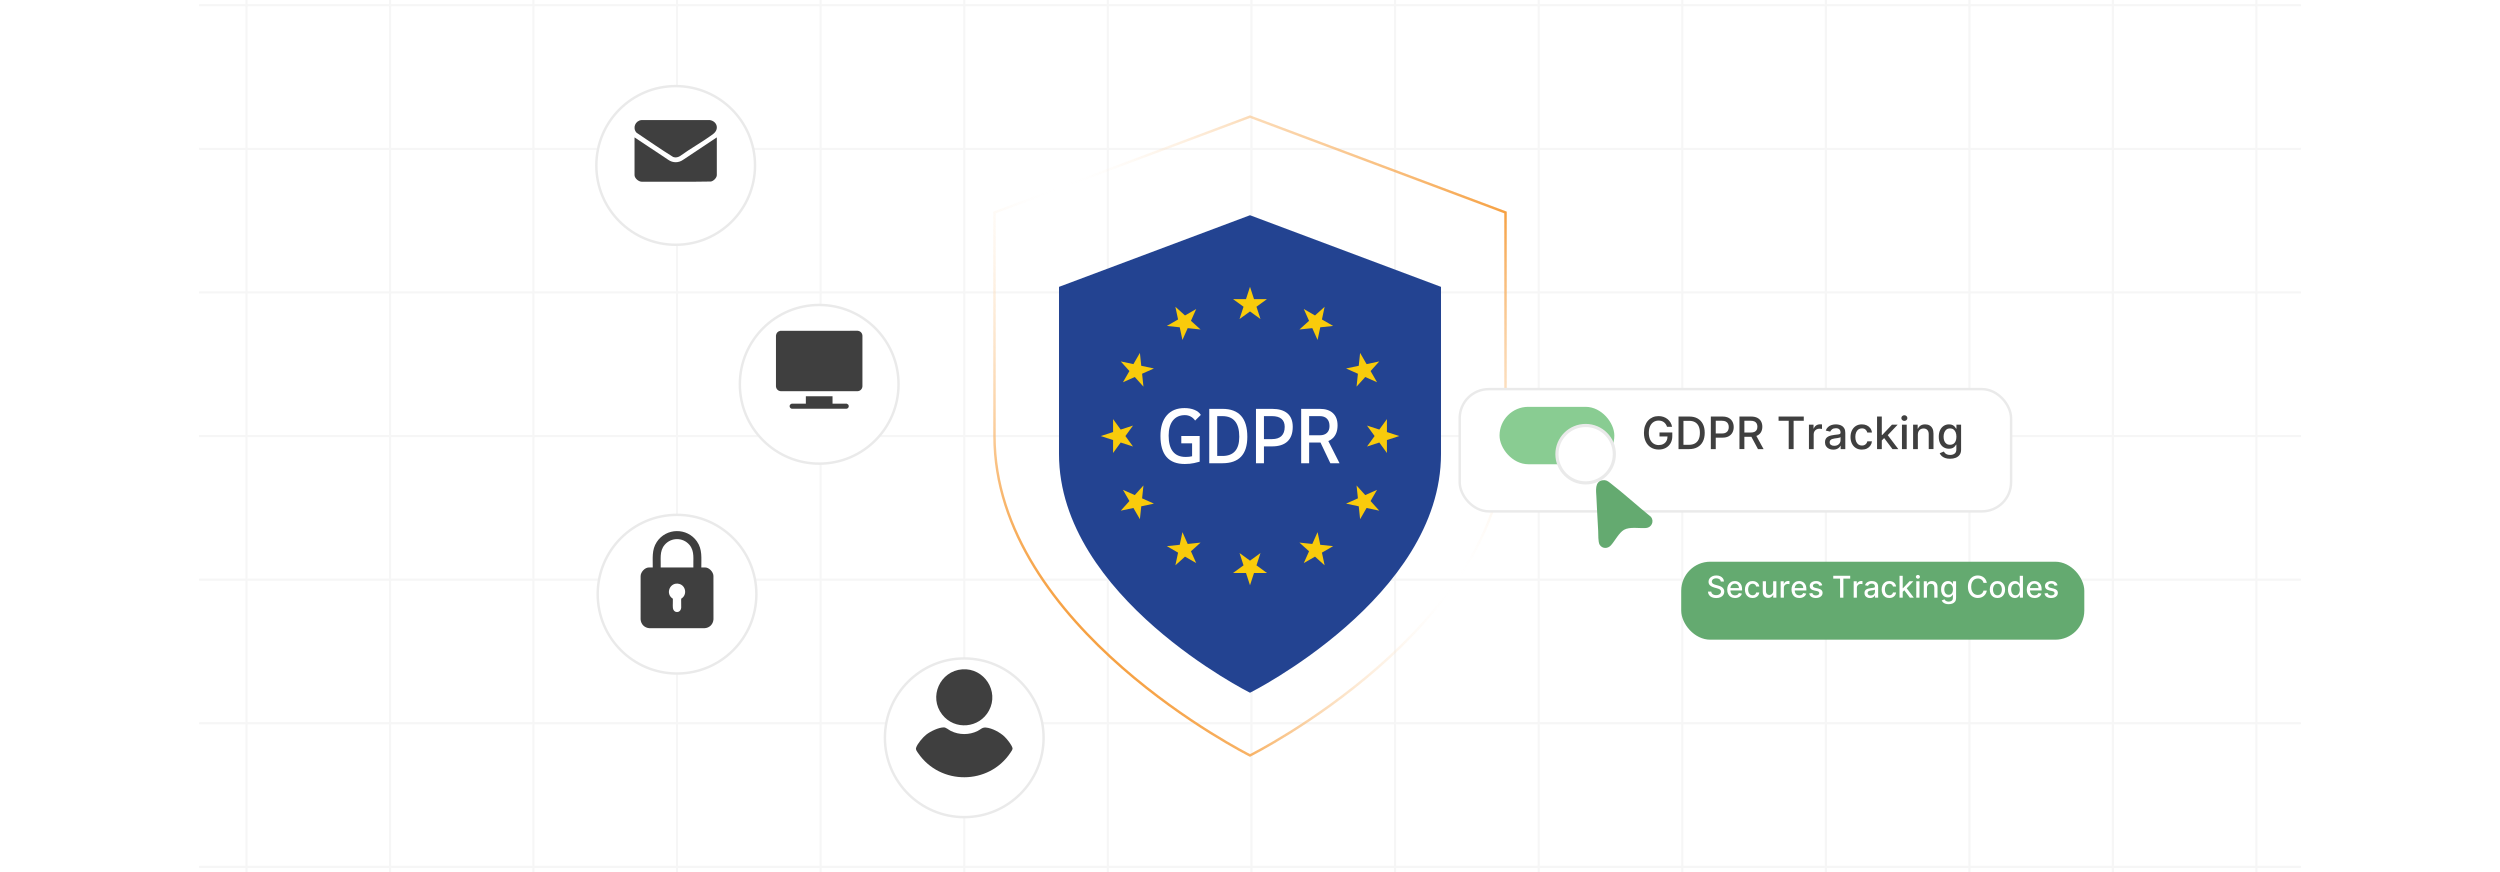 <?xml version="1.0" encoding="UTF-8"?><svg id="Layer_1" xmlns="http://www.w3.org/2000/svg" xmlns:xlink="http://www.w3.org/1999/xlink" viewBox="0 0 860 300"><defs><clipPath id="clippath"><rect width="860" height="300" fill="none"/></clipPath><linearGradient id="linear-gradient" x1="357.414" y1="202.235" x2="502.586" y2="57.062" gradientUnits="userSpaceOnUse"><stop offset="0" stop-color="#f6a041"/><stop offset=".5" stop-color="#fff" stop-opacity="0"/><stop offset="1" stop-color="#f6a041"/></linearGradient><filter id="drop-shadow-2" x="349.27" y="59.062" width="161.52" height="194.4" filterUnits="userSpaceOnUse"><feOffset dx="0" dy="6.171"/><feGaussianBlur result="blur" stdDeviation="4.937"/><feFlood flood-color="#444" flood-opacity=".09"/><feComposite in2="blur" operator="in"/><feComposite in="SourceGraphic"/></filter><filter id="drop-shadow-3" x="489.881" y="121.672" width="214.32" height="66.48" filterUnits="userSpaceOnUse"><feOffset dx="0" dy="4.883"/><feGaussianBlur result="blur-2" stdDeviation="3.906"/><feFlood flood-color="#444" flood-opacity=".09"/><feComposite in2="blur-2" operator="in"/><feComposite in="SourceGraphic"/></filter><filter id="drop-shadow-4" x="519.559" y="130.23" width="52.08" height="52.08" filterUnits="userSpaceOnUse"><feOffset dx="0" dy="6.417"/><feGaussianBlur result="blur-3" stdDeviation="5.134"/><feFlood flood-color="#444" flood-opacity=".09"/><feComposite in2="blur-3" operator="in"/><feComposite in="SourceGraphic"/></filter><filter id="drop-shadow-5" x="192.48" y="16.991" width="79.68" height="79.68" filterUnits="userSpaceOnUse"><feOffset dx="0" dy="5"/><feGaussianBlur result="blur-4" stdDeviation="4"/><feFlood flood-color="#444" flood-opacity=".09"/><feComposite in2="blur-4" operator="in"/><feComposite in="SourceGraphic"/></filter><filter id="drop-shadow-6" x="241.92" y="92.351" width="79.68" height="79.68" filterUnits="userSpaceOnUse"><feOffset dx="0" dy="5"/><feGaussianBlur result="blur-5" stdDeviation="4"/><feFlood flood-color="#444" flood-opacity=".09"/><feComposite in2="blur-5" operator="in"/><feComposite in="SourceGraphic"/></filter><filter id="drop-shadow-7" x="192.96" y="164.591" width="79.68" height="79.68" filterUnits="userSpaceOnUse"><feOffset dx="0" dy="5"/><feGaussianBlur result="blur-6" stdDeviation="4"/><feFlood flood-color="#444" flood-opacity=".09"/><feComposite in2="blur-6" operator="in"/><feComposite in="SourceGraphic"/></filter><filter id="drop-shadow-8" x="291.84" y="214.031" width="79.68" height="79.68" filterUnits="userSpaceOnUse"><feOffset dx="0" dy="5"/><feGaussianBlur result="blur-7" stdDeviation="4"/><feFlood flood-color="#444" flood-opacity=".09"/><feComposite in2="blur-7" operator="in"/><feComposite in="SourceGraphic"/></filter><filter id="drop-shadow-9" x="566.786" y="181.778" width="161.76" height="49.92" filterUnits="userSpaceOnUse"><feOffset dx="0" dy="4.739"/><feGaussianBlur result="blur-8" stdDeviation="3.791"/><feFlood flood-color="#444" flood-opacity=".09"/><feComposite in2="blur-8" operator="in"/><feComposite in="SourceGraphic"/></filter></defs><g clip-path="url(#clippath)"><g opacity=".45"><line x1="84.8" y1="-22.4" x2="84.8" y2="322.4" fill="none" stroke="#eaeaea" stroke-miterlimit="10" stroke-width=".72"/><line x1="134.2" y1="-22.4" x2="134.2" y2="322.4" fill="none" stroke="#eaeaea" stroke-miterlimit="10" stroke-width=".72"/><line x1="183.5" y1="-22.4" x2="183.5" y2="322.4" fill="none" stroke="#eaeaea" stroke-miterlimit="10" stroke-width=".72"/><line x1="232.9" y1="-22.4" x2="232.9" y2="322.4" fill="none" stroke="#eaeaea" stroke-miterlimit="10" stroke-width=".72"/><line x1="282.3" y1="-22.4" x2="282.3" y2="322.4" fill="none" stroke="#eaeaea" stroke-miterlimit="10" stroke-width=".72"/><line x1="331.7" y1="-22.4" x2="331.7" y2="322.4" fill="none" stroke="#eaeaea" stroke-miterlimit="10" stroke-width=".72"/><line x1="381.1" y1="-22.4" x2="381.1" y2="322.4" fill="none" stroke="#eaeaea" stroke-miterlimit="10" stroke-width=".72"/><line x1="430.5" y1="-22.4" x2="430.5" y2="322.4" fill="none" stroke="#eaeaea" stroke-miterlimit="10" stroke-width=".72"/><line x1="479.9" y1="-22.4" x2="479.9" y2="322.4" fill="none" stroke="#eaeaea" stroke-miterlimit="10" stroke-width=".72"/><line x1="529.3" y1="-22.4" x2="529.3" y2="322.4" fill="none" stroke="#eaeaea" stroke-miterlimit="10" stroke-width=".72"/><line x1="578.7" y1="-22.4" x2="578.7" y2="322.4" fill="none" stroke="#eaeaea" stroke-miterlimit="10" stroke-width=".72"/><line x1="628.1" y1="-22.4" x2="628.1" y2="322.4" fill="none" stroke="#eaeaea" stroke-miterlimit="10" stroke-width=".72"/><line x1="677.5" y1="-22.4" x2="677.5" y2="322.4" fill="none" stroke="#eaeaea" stroke-miterlimit="10" stroke-width=".72"/><line x1="726.8" y1="-22.4" x2="726.8" y2="322.4" fill="none" stroke="#eaeaea" stroke-miterlimit="10" stroke-width=".72"/><line x1="776.2" y1="-22.4" x2="776.2" y2="322.4" fill="none" stroke="#eaeaea" stroke-miterlimit="10" stroke-width=".72"/><line x1="791.5" y1="1.8" x2="68.5" y2="1.8" fill="none" stroke="#eaeaea" stroke-miterlimit="10" stroke-width=".72"/><line x1="791.5" y1="51.2" x2="68.5" y2="51.2" fill="none" stroke="#eaeaea" stroke-miterlimit="10" stroke-width=".72"/><line x1="791.5" y1="100.6" x2="68.5" y2="100.6" fill="none" stroke="#eaeaea" stroke-miterlimit="10" stroke-width=".72"/><line x1="791.5" y1="150" x2="68.5" y2="150" fill="none" stroke="#eaeaea" stroke-miterlimit="10" stroke-width=".72"/><line x1="791.5" y1="199.4" x2="68.5" y2="199.4" fill="none" stroke="#eaeaea" stroke-miterlimit="10" stroke-width=".72"/><line x1="791.5" y1="248.8" x2="68.5" y2="248.8" fill="none" stroke="#eaeaea" stroke-miterlimit="10" stroke-width=".72"/><line x1="791.5" y1="298.2" x2="68.5" y2="298.2" fill="none" stroke="#eaeaea" stroke-miterlimit="10" stroke-width=".72"/></g><path d="M430,259.869s87.895-43.948,87.895-109.869v-76.909l-87.895-32.961-87.895,32.961v76.909c0,65.922,87.895,109.869,87.895,109.869Z" fill="none" stroke="url(#linear-gradient)" stroke-miterlimit="10" stroke-width=".85"/><path d="M430,232.132s65.706-32.853,65.706-82.132v-57.492l-65.706-24.64-65.706,24.64v57.492c0,49.279,65.706,82.132,65.706,82.132Z" fill="#234391" filter="url(#drop-shadow-2)"/><path d="M407.628,142.806c.703,0,1.359.163,1.97.487.61.325,1.118.786,1.522,1.383l1.963-1.95c-.466-.747-1.19-1.324-2.174-1.733-.984-.408-2.13-.613-3.439-.613-2.618,0-4.651.837-6.1,2.51-1.449,1.673-2.174,4.034-2.174,7.082,0,3.215.698,5.626,2.095,7.233,1.397,1.607,3.491,2.411,6.285,2.411,1.186,0,2.242-.103,3.169-.31.927-.206,1.575-.367,1.943-.481v-8.828h-6.324v2.503h3.716v4.452c-.632.159-1.361.239-2.187.239-1.95,0-3.417-.613-4.401-1.838-.984-1.225-1.476-3.063-1.476-5.514,0-2.24.492-3.972,1.476-5.198.984-1.225,2.363-1.838,4.137-1.838Z" fill="#fff"/><path d="M420.514,140.645h-4.532v18.71h4.532c5.709,0,8.564-3.031,8.564-9.091,0-6.412-2.855-9.618-8.564-9.618ZM424.855,155.204c-.971,1.098-2.418,1.647-4.341,1.647h-1.792v-13.703h1.792c1.923,0,3.371.591,4.341,1.772.971,1.181,1.456,2.962,1.456,5.343,0,2.196-.485,3.843-1.456,4.941Z" fill="#fff"/><path d="M442.892,142.213c-1.208-1.045-2.984-1.568-5.33-1.568h-5.507v18.71h2.741v-5.797h2.767c2.345,0,4.122-.569,5.33-1.706,1.208-1.137,1.812-2.809,1.812-5.013,0-2.038-.604-3.579-1.812-4.625ZM440.83,149.98c-.738.716-1.827,1.074-3.268,1.074h-2.767v-7.906h2.767c1.44,0,2.53.312,3.268.935.738.624,1.107,1.542,1.107,2.754,0,1.379-.369,2.426-1.107,3.142Z" fill="#fff"/><path d="M456.944,151.725c.609-.253,1.139-.6,1.588-1.04,1.058-1.036,1.588-2.494,1.588-4.374,0-1.809-.529-3.206-1.588-4.19-1.058-.984-2.558-1.476-4.5-1.476h-6.43v18.71h2.741v-7.115h3.689c.075,0,.149-.001.222-.003l3.388,7.118h3.162l-3.861-7.63ZM454.032,149.736h-3.689v-6.588h3.689c1.045,0,1.86.296,2.444.889.584.593.876,1.438.876,2.536,0,1.002-.292,1.779-.876,2.332-.584.553-1.399.83-2.444.83Z" fill="#fff"/><polygon points="430 98.66 431.377 102.898 435.834 102.898 432.228 105.517 433.605 109.756 430 107.136 426.395 109.756 427.772 105.517 424.166 102.898 428.623 102.898 430 98.66" fill="#f9cb0b"/><polygon points="404.33 105.538 407.642 108.52 411.501 106.292 409.688 110.363 413 113.345 408.568 112.879 406.756 116.95 405.829 112.591 401.397 112.125 405.256 109.897 404.33 105.538" fill="#f9cb0b"/><polygon points="385.538 124.33 389.897 125.256 392.125 121.397 392.591 125.829 396.95 126.756 392.879 128.568 393.345 133 390.363 129.689 386.292 131.501 388.52 127.642 385.538 124.33" fill="#f9cb0b"/><polygon points="378.66 150 382.898 148.623 382.898 144.166 385.517 147.772 389.756 146.395 387.136 150 389.756 153.605 385.517 152.228 382.898 155.834 382.898 151.377 378.66 150" fill="#f9cb0b"/><polygon points="385.538 175.67 388.52 172.358 386.292 168.499 390.363 170.311 393.345 167 392.879 171.432 396.95 173.244 392.591 174.171 392.125 178.603 389.897 174.744 385.538 175.67" fill="#f9cb0b"/><polygon points="404.33 194.462 405.256 190.103 401.397 187.875 405.829 187.409 406.756 183.05 408.568 187.121 413 186.655 409.688 189.637 411.501 193.708 407.642 191.48 404.33 194.462" fill="#f9cb0b"/><polygon points="430 201.34 428.623 197.102 424.166 197.102 427.772 194.482 426.395 190.244 430 192.864 433.605 190.244 432.228 194.482 435.834 197.102 431.377 197.102 430 201.34" fill="#f9cb0b"/><polygon points="455.67 194.462 452.358 191.48 448.499 193.708 450.312 189.637 447 186.655 451.432 187.121 453.244 183.05 454.171 187.409 458.603 187.875 454.744 190.103 455.67 194.462" fill="#f9cb0b"/><polygon points="474.462 175.67 470.103 174.744 467.875 178.603 467.409 174.171 463.05 173.244 467.121 171.432 466.655 167 469.637 170.311 473.708 168.499 471.48 172.358 474.462 175.67" fill="#f9cb0b"/><polygon points="481.34 150 477.102 151.377 477.102 155.834 474.483 152.228 470.244 153.605 472.864 150 470.244 146.395 474.483 147.772 477.102 144.166 477.102 148.623 481.34 150" fill="#f9cb0b"/><polygon points="474.462 124.33 471.48 127.642 473.708 131.501 469.637 129.689 466.655 133 467.121 128.568 463.05 126.756 467.409 125.829 467.875 121.397 470.103 125.256 474.462 124.33" fill="#f9cb0b"/><polygon points="455.67 105.538 454.744 109.897 458.603 112.125 454.171 112.591 453.244 116.95 451.432 112.879 447 113.345 450.312 110.363 448.499 106.292 452.358 108.52 455.67 105.538" fill="#f9cb0b"/><rect x="502.137" y="128.976" width="189.672" height="42.049" rx="10" ry="10" fill="#fff" filter="url(#drop-shadow-3)" stroke="#eaeaea" stroke-miterlimit="10" stroke-width=".85"/><rect x="564.648" y="143.29" width="127.161" height="13.42" fill="none"/><path d="M573.459,146.829c-.105-.332-.247-.63-.424-.894-.177-.264-.388-.49-.632-.678s-.522-.331-.834-.43c-.311-.098-.653-.147-1.025-.147-.631,0-1.199.162-1.706.487-.507.324-.907.799-1.2,1.424-.294.626-.44,1.391-.44,2.295,0,.907.147,1.675.442,2.302.296.628.7,1.103,1.215,1.428.514.324,1.099.487,1.755.487.609,0,1.141-.124,1.595-.372s.806-.6,1.056-1.053c.249-.454.374-.989.374-1.605l.438.082h-3.204v-1.395h4.402v1.274c0,.94-.2,1.756-.599,2.447-.399.69-.95,1.224-1.652,1.6s-1.505.564-2.409.564c-1.014,0-1.902-.233-2.666-.7s-1.359-1.129-1.785-1.988c-.427-.858-.641-1.878-.641-3.06,0-.894.124-1.695.372-2.406s.598-1.315,1.048-1.813c.45-.497.981-.878,1.591-1.143.611-.265,1.279-.397,2.005-.397.606,0,1.169.089,1.692.268s.99.433,1.4.761.75.717,1.02,1.167c.271.45.452.949.547,1.496h-1.733Z" fill="#3f3f3f"/><path d="M581.039,154.491h-3.626v-11.2h3.741c1.097,0,2.04.223,2.827.67.787.446,1.392,1.086,1.812,1.919.422.834.632,1.832.632,2.995,0,1.166-.212,2.169-.637,3.008-.425.838-1.038,1.482-1.841,1.933-.802.451-1.772.676-2.909.676ZM579.104,153.014h1.843c.853,0,1.562-.161,2.127-.484.565-.322.988-.791,1.27-1.405.28-.614.421-1.364.421-2.25,0-.879-.14-1.625-.419-2.237-.278-.612-.693-1.077-1.244-1.395-.55-.317-1.233-.476-2.051-.476h-1.946v8.247Z" fill="#3f3f3f"/><path d="M588.526,154.491v-11.2h3.992c.872,0,1.594.158,2.166.476s1.001.75,1.285,1.299.427,1.166.427,1.852c0,.689-.144,1.308-.43,1.856s-.716.982-1.29,1.302-1.296.478-2.163.478h-2.746v-1.433h2.593c.551,0,.997-.096,1.34-.287s.594-.453.755-.785c.16-.332.24-.709.24-1.132s-.08-.799-.24-1.127c-.161-.328-.413-.585-.758-.771-.345-.185-.798-.278-1.359-.278h-2.121v9.751h-1.69Z" fill="#3f3f3f"/><path d="M598.37,154.491v-11.2h3.992c.868,0,1.589.149,2.163.448s1.004.712,1.288,1.238c.284.527.427,1.135.427,1.824,0,.685-.144,1.288-.43,1.808s-.716.923-1.29,1.211-1.296.433-2.163.433h-3.024v-1.455h2.871c.547,0,.992-.078,1.337-.235.345-.156.597-.385.758-.684.16-.299.24-.658.24-1.077,0-.423-.081-.789-.243-1.1-.162-.31-.416-.548-.76-.713-.345-.166-.796-.249-1.355-.249h-2.121v9.751h-1.69ZM603.899,149.437l2.768,5.054h-1.926l-2.712-5.054h1.87Z" fill="#3f3f3f"/><path d="M611.829,144.745v-1.454h8.669v1.454h-3.495v9.746h-1.685v-9.746h-3.489Z" fill="#3f3f3f"/><path d="M622.275,154.491v-8.4h1.58v1.334h.088c.153-.451.424-.808.811-1.068.389-.261.829-.392,1.321-.392.102,0,.223.004.363.011.141.008.251.017.331.027v1.565c-.065-.019-.183-.039-.35-.062-.168-.024-.336-.036-.504-.036-.386,0-.73.081-1.03.243-.301.163-.539.387-.714.673s-.263.612-.263.977v5.13h-1.635Z" fill="#3f3f3f"/><path d="M630.637,154.676c-.532,0-1.014-.099-1.443-.298-.431-.198-.77-.487-1.02-.866-.25-.38-.375-.845-.375-1.395,0-.474.092-.863.273-1.17.183-.307.429-.549.738-.728.31-.179.657-.314,1.04-.404.383-.092.772-.16,1.17-.208.503-.059.911-.106,1.225-.144.315-.039.542-.102.684-.19.143-.087.214-.23.214-.426v-.039c0-.477-.134-.848-.402-1.11-.268-.262-.666-.394-1.194-.394-.551,0-.984.121-1.299.364-.315.242-.533.511-.654.807l-1.536-.351c.182-.51.449-.923.801-1.238s.758-.545,1.217-.69c.46-.144.942-.216,1.449-.216.336,0,.692.039,1.069.117.377.079.731.222,1.062.43.329.208.601.504.811.889.212.385.317.883.317,1.496v5.578h-1.597v-1.148h-.065c-.106.212-.265.419-.477.623-.211.205-.482.374-.815.509s-.73.202-1.192.202ZM630.992,153.364c.452,0,.84-.089,1.162-.268s.568-.413.738-.703.255-.601.255-.933v-1.082c-.059.058-.171.111-.337.161-.166.049-.354.091-.566.126-.211.034-.417.065-.617.093-.201.027-.369.05-.504.068-.316.04-.606.107-.866.202s-.469.231-.624.407c-.154.177-.232.411-.232.703,0,.404.149.71.449.916.299.206.68.309,1.143.309Z" fill="#3f3f3f"/><path d="M640.497,154.661c-.814,0-1.512-.185-2.098-.556-.585-.37-1.034-.881-1.348-1.534-.314-.652-.471-1.399-.471-2.242,0-.853.16-1.606.481-2.262.321-.654.773-1.165,1.356-1.533s1.27-.553,2.062-.553c.639,0,1.207.117,1.707.352.499.235.902.565,1.211.987.308.423.491.917.55,1.482h-1.592c-.087-.395-.287-.733-.599-1.018s-.729-.427-1.25-.427c-.456,0-.854.12-1.194.358-.342.239-.606.578-.796,1.018s-.284.958-.284,1.556c0,.612.093,1.142.278,1.586.186.445.449.789.79,1.034.341.244.743.366,1.206.366.31,0,.592-.058.845-.173.254-.114.467-.279.641-.494.173-.216.294-.475.363-.777h1.592c-.059.544-.235,1.028-.53,1.455-.296.427-.69.762-1.185,1.006s-1.072.367-1.736.367Z" fill="#3f3f3f"/><path d="M645.704,154.491v-11.2h1.635v11.2h-1.635ZM647.208,151.641l-.011-1.996h.284l3.347-3.555h1.958l-3.817,4.047h-.257l-1.504,1.504ZM651.009,154.491l-3.008-3.992,1.126-1.144,3.889,5.136h-2.007Z" fill="#3f3f3f"/><path d="M655.1,144.795c-.284,0-.527-.096-.73-.287-.203-.191-.304-.421-.304-.686,0-.27.101-.501.304-.692.202-.191.445-.287.73-.287.285,0,.528.096.731.287s.304.421.304.686c0,.271-.102.501-.304.692s-.445.287-.731.287ZM654.274,154.491v-8.4h1.635v8.4h-1.635Z" fill="#3f3f3f"/><path d="M659.743,149.504v4.987h-1.635v-8.4h1.569v1.367h.103c.193-.444.497-.802.911-1.072.413-.27.935-.404,1.566-.404.572,0,1.074.119,1.504.358.431.238.764.593,1.001,1.063s.355,1.052.355,1.745v5.343h-1.635v-5.146c0-.608-.159-1.086-.476-1.43-.317-.345-.753-.518-1.308-.518-.379,0-.716.082-1.009.246-.294.164-.525.404-.694.72-.17.315-.255.695-.255,1.141Z" fill="#3f3f3f"/><path d="M670.828,157.816c-.667,0-1.24-.088-1.72-.263s-.87-.406-1.173-.694-.529-.604-.679-.946l1.406-.58c.098.161.231.331.397.512.165.181.392.335.678.462.286.128.655.191,1.107.191.62,0,1.132-.15,1.537-.451.404-.301.606-.779.606-1.435v-1.651h-.103c-.099.179-.24.377-.424.596-.185.219-.436.409-.758.569-.32.16-.738.24-1.252.24-.664,0-1.261-.155-1.791-.468-.531-.311-.95-.772-1.258-1.384-.309-.61-.463-1.362-.463-2.256,0-.893.152-1.658.457-2.297.305-.638.723-1.127,1.255-1.468s1.136-.512,1.81-.512c.521,0,.942.087,1.264.26.32.173.571.375.752.605s.319.432.418.606h.12v-1.361h1.603v8.586c0,.723-.168,1.315-.503,1.777-.336.464-.788.807-1.359,1.028-.57.223-1.213.334-1.928.334ZM670.812,153.008c.471,0,.869-.11,1.195-.33.326-.221.574-.538.744-.952.169-.414.254-.91.254-1.49,0-.565-.084-1.062-.251-1.493-.168-.43-.414-.767-.739-1.009-.324-.242-.726-.364-1.203-.364-.492,0-.902.127-1.23.381-.328.253-.575.597-.74,1.03-.166.435-.249.919-.249,1.455,0,.551.084,1.033.251,1.449.168.416.417.74.747.974s.737.35,1.222.35Z" fill="#3f3f3f"/><rect x="515.841" y="139.951" width="39.492" height="19.746" rx="9.873" ry="9.873" fill="#89cc92"/><circle cx="545.461" cy="149.824" r="9.873" fill="#fff" filter="url(#drop-shadow-4)" stroke="#eaeaea" stroke-miterlimit="10" stroke-width="1.091"/><circle cx="232.435" cy="51.909" r="27.293" fill="#fff" filter="url(#drop-shadow-5)" stroke="#eaeaea" stroke-miterlimit="10" stroke-width=".85"/><circle cx="281.802" cy="127.199" r="27.293" fill="#fff" filter="url(#drop-shadow-6)" stroke="#eaeaea" stroke-miterlimit="10" stroke-width=".85"/><circle cx="232.9" cy="199.4" r="27.293" fill="#fff" filter="url(#drop-shadow-7)" stroke="#eaeaea" stroke-miterlimit="10" stroke-width=".85"/><circle cx="331.704" cy="248.8" r="27.293" fill="#fff" filter="url(#drop-shadow-8)" stroke="#eaeaea" stroke-miterlimit="10" stroke-width=".85"/><path d="M241.254,195.21h1.338c1.355,0,2.812,1.565,2.83,2.913l.011,14.944c-.126,1.715-1.379,2.95-3.099,3.036l-18.932-.001c-1.694-.125-2.91-1.34-3.035-3.036l.004-14.886c.002-1.371,1.458-2.971,2.838-2.971h1.338c.044-3.128-.421-6.026,1.383-8.768,3.227-4.906,10.443-5.014,13.811-.196,1.94,2.775,1.477,5.75,1.513,8.964ZM238.513,195.21c-.119-2.708.544-5.577-1.369-7.803-2.238-2.604-6.247-2.606-8.488,0-1.925,2.239-1.247,5.082-1.369,7.803h11.225ZM234.35,205.93c2.09-1.204,1.635-4.446-.68-5.06-3.169-.841-4.965,3.378-2.205,5.092.059.99-.084,2.075,0,3.054.175,2.045,2.695,2.045,2.87,0,.04-.468-.077-2.925.015-3.086Z" fill="#3f3f3f"/><path d="M246.586,47.26v12.96c0,.938-1.122,2.071-2.033,2.223-7.926.164-15.878.025-23.814.07-1.077-.012-2.461-1.196-2.461-2.293v-12.96l11.671,7.761c1.514,1.047,3.455,1.046,4.967,0l11.671-7.761Z" fill="#3f3f3f"/><path d="M220.643,41.307l23.481-.015c2.578.4,3.392,3.164,1.207,4.797-3.614,2.701-7.781,4.962-11.446,7.627-.773.434-1.45.578-2.313.289-4.263-2.666-8.434-5.529-12.598-8.354-1.476-1.592-.46-4.116,1.669-4.344Z" fill="#3f3f3f"/><path d="M324.709,250.223c.709.004,1.692.881,2.37,1.219,2.858,1.424,6.332,1.437,9.199.025,1.066-.525,1.568-1.297,2.856-1.191,2.147.177,4.855,1.648,6.4,3.111.869.822,2.452,2.785,2.76,3.921.135.5-.399,1.161-.676,1.58-7.435,11.24-24.149,11.321-31.761.217-.37-.54-.928-1.175-.726-1.847.423-1.411,2.349-3.635,3.507-4.552,1.403-1.11,4.271-2.493,6.069-2.483Z" fill="#3f3f3f"/><path d="M331.035,230.25c7.507-.538,12.765,7.521,9.175,14.185-3.292,6.112-11.782,6.878-16.087,1.396-4.782-6.091-.755-15.032,6.911-15.581Z" fill="#3f3f3f"/><path d="M268.427,113.8l26.593-.017c.925.08,1.576.728,1.656,1.655v17.482c-.08.925-.728,1.575-1.656,1.655h-26.436c-.925-.08-1.576-.728-1.656-1.655v-17.482c.074-.863.644-1.493,1.498-1.638Z" fill="#3f3f3f"/><path d="M286.391,136.314v2.555h4.909c.039,0,.409.229.463.292.475.571.091,1.409-.634,1.452l-18.71-.002c-.689-.109-1.042-.891-.578-1.451.053-.064.423-.292.463-.292h4.909v-2.555h9.178Z" fill="#3f3f3f"/><path d="M551.332,165.205c1.12-.153,1.708.26,2.531.896,4.818,3.725,9.35,7.879,14.079,11.71,1.185,1.516.202,3.677-1.698,3.826-2.292.18-5.574-.513-7.575.617-1.732.977-3.159,3.846-4.531,5.361-1.089,1.202-2.964,1.198-3.849-.219-.589-.943-.455-3.612-.519-4.822-.204-3.861-.444-7.724-.612-11.586-.089-2.049-.709-5.39,2.172-5.782Z" fill="#64aa70"/><rect x="578.339" y="188.488" width="138.661" height="26.827" rx="10" ry="10" fill="#64aa70" filter="url(#drop-shadow-9)"/><rect x="578.339" y="198.066" width="135.947" height="9.775" fill="none"/><path d="M591.945,200.047c-.039-.349-.201-.619-.486-.811-.284-.192-.643-.289-1.074-.289-.31,0-.577.049-.803.145s-.4.23-.524.398-.185.358-.185.572c0,.179.042.334.127.464s.196.238.335.325c.139.088.287.16.447.218.159.058.312.104.46.142l.736.191c.24.059.486.139.739.239s.487.233.703.398.391.368.524.611c.134.242.201.533.201.872,0,.427-.11.806-.33,1.137-.22.332-.537.593-.953.784s-.918.287-1.507.287c-.565,0-1.053-.09-1.465-.269s-.735-.434-.969-.764c-.232-.33-.361-.722-.386-1.176h1.141c.022.273.111.498.267.679.156.181.356.315.601.401s.512.131.804.131c.321,0,.608-.051.859-.153.252-.102.45-.244.595-.427s.217-.397.217-.643c0-.223-.062-.405-.19-.548-.126-.143-.297-.26-.512-.353-.215-.093-.457-.176-.727-.246l-.891-.243c-.604-.164-1.082-.406-1.434-.726-.352-.318-.528-.74-.528-1.266,0-.435.118-.814.353-1.138.235-.323.555-.576.957-.756.402-.181.856-.271,1.361-.271.511,0,.962.089,1.353.269.392.179.7.425.926.737.226.314.344.672.353,1.077h-1.097Z" fill="#fff"/><path d="M596.852,205.718c-.558,0-1.036-.12-1.438-.359s-.711-.576-.928-1.012-.325-.946-.325-1.533c0-.579.108-1.089.325-1.531.217-.441.521-.786.913-1.034.391-.248.85-.371,1.374-.371.319,0,.629.053.928.158.3.105.568.271.807.496.237.227.426.519.562.878.138.359.206.796.206,1.309v.391h-4.494v-.825h3.416c0-.289-.059-.546-.177-.77-.117-.225-.282-.402-.495-.532-.212-.13-.461-.195-.745-.195-.31,0-.578.076-.808.227-.23.151-.406.348-.53.589-.124.242-.185.504-.185.786v.644c0,.377.066.699.2.964s.321.467.561.606.521.208.843.208c.208,0,.398-.03.57-.09.172-.06.32-.15.445-.271.125-.121.221-.27.287-.445l1.042.188c-.084.307-.232.574-.447.804s-.483.407-.807.534c-.322.126-.69.19-1.102.19Z" fill="#fff"/><path d="M602.884,205.718c-.547,0-1.018-.125-1.411-.374-.395-.249-.696-.593-.907-1.032s-.316-.942-.316-1.509c0-.574.107-1.082.323-1.522s.52-.784.913-1.032.855-.371,1.388-.371c.429,0,.811.079,1.148.237.336.158.607.379.815.664.208.284.331.617.37.997h-1.07c-.06-.265-.193-.493-.403-.685s-.49-.287-.841-.287c-.308,0-.575.081-.805.241-.23.161-.408.389-.535.685-.128.296-.191.644-.191,1.047,0,.413.062.769.188,1.067.125.3.303.531.532.696.229.164.499.246.811.246.208,0,.398-.038.568-.115.171-.078.315-.189.431-.334.116-.144.198-.318.245-.522h1.07c-.039.366-.158.692-.356.98-.199.287-.465.513-.797.677-.333.165-.723.247-1.169.247Z" fill="#fff"/><path d="M609.97,203.259v-3.309h1.103v5.653h-1.082v-.98h-.059c-.13.303-.338.553-.624.753s-.641.3-1.065.3c-.363,0-.684-.08-.962-.24-.279-.161-.497-.399-.655-.717-.158-.316-.237-.707-.237-1.174v-3.596h1.1v3.463c0,.386.107.692.32.921.214.228.491.342.832.342.206,0,.412-.052.616-.154.205-.103.376-.259.512-.468.137-.208.203-.474.201-.795Z" fill="#fff"/><path d="M612.55,205.604v-5.653h1.063v.898h.059c.103-.305.285-.545.547-.72.261-.176.558-.264.889-.264.068,0,.15.003.245.008.094.005.168.011.223.019v1.053c-.045-.013-.123-.026-.236-.043-.112-.016-.226-.023-.338-.023-.261,0-.491.055-.694.163-.202.109-.362.261-.48.453-.117.192-.177.412-.177.657v3.452h-1.1Z" fill="#fff"/><path d="M618.969,205.718c-.558,0-1.036-.12-1.438-.359s-.711-.576-.928-1.012-.325-.946-.325-1.533c0-.579.108-1.089.325-1.531.217-.441.521-.786.913-1.034.391-.248.85-.371,1.374-.371.319,0,.629.053.928.158.3.105.568.271.807.496.237.227.426.519.562.878.138.359.206.796.206,1.309v.391h-4.494v-.825h3.416c0-.289-.059-.546-.177-.77-.117-.225-.282-.402-.495-.532-.212-.13-.461-.195-.745-.195-.31,0-.578.076-.808.227-.23.151-.406.348-.53.589-.124.242-.185.504-.185.786v.644c0,.377.066.699.2.964s.321.467.561.606.521.208.843.208c.208,0,.398-.03.57-.09.172-.06.32-.15.445-.271.125-.121.221-.27.287-.445l1.042.188c-.084.307-.232.574-.447.804s-.483.407-.807.534c-.322.126-.69.19-1.102.19Z" fill="#fff"/><path d="M626.856,201.331l-.998.177c-.042-.127-.107-.249-.196-.364-.09-.115-.211-.21-.363-.283-.151-.074-.342-.11-.57-.11-.311,0-.571.069-.78.208-.208.139-.312.316-.312.535,0,.19.069.341.21.456.14.116.365.21.677.284l.898.206c.519.12.907.306,1.163.556.255.25.383.575.383.976,0,.338-.098.64-.293.903s-.466.471-.814.62c-.347.149-.749.225-1.205.225-.633,0-1.149-.136-1.55-.407-.4-.271-.645-.656-.736-1.157l1.063-.162c.066.277.203.486.409.628.206.141.475.212.806.212.361,0,.649-.076.865-.227.216-.151.324-.336.324-.554,0-.177-.066-.325-.197-.446-.131-.12-.332-.211-.602-.272l-.957-.21c-.527-.12-.917-.311-1.169-.574-.251-.263-.377-.595-.377-.998,0-.333.093-.625.279-.876.186-.25.444-.445.773-.587.328-.141.705-.211,1.13-.211.61,0,1.092.132,1.442.396.352.264.583.616.696,1.058Z" fill="#fff"/><path d="M630.636,199.046v-.98h5.834v.98h-2.352v6.559h-1.134v-6.559h-2.349Z" fill="#fff"/><path d="M637.666,205.604v-5.653h1.063v.898h.059c.103-.305.285-.545.547-.72.261-.176.558-.264.889-.264.068,0,.15.003.245.008.094.005.168.011.223.019v1.053c-.045-.013-.123-.026-.236-.043-.112-.016-.226-.023-.338-.023-.261,0-.491.055-.694.163-.202.109-.362.261-.48.453-.117.192-.177.412-.177.657v3.452h-1.1Z" fill="#fff"/><path d="M643.293,205.729c-.358,0-.682-.066-.972-.2-.289-.134-.519-.328-.686-.584-.168-.255-.252-.567-.252-.939,0-.318.061-.581.185-.787.122-.206.288-.369.496-.49.209-.12.442-.211.7-.272.257-.061.519-.108.787-.141.339-.039.613-.071.824-.098.211-.025.364-.067.46-.127.096-.059.144-.154.144-.287v-.025c0-.321-.09-.57-.271-.747-.18-.177-.448-.265-.804-.265-.371,0-.662.081-.874.244-.213.163-.359.345-.44.543l-1.034-.235c.123-.344.303-.621.539-.834.237-.212.51-.366.819-.464.31-.097.635-.144.976-.144.226,0,.466.026.72.079s.491.148.714.288c.222.141.404.34.547.599.142.259.213.595.213,1.007v3.754h-1.074v-.772h-.045c-.071.142-.178.281-.32.419-.142.138-.324.252-.548.343s-.491.136-.803.136ZM643.532,204.846c.305,0,.565-.06.782-.181.218-.12.383-.278.497-.473.114-.195.171-.404.171-.628v-.729c-.039.039-.114.075-.227.108-.111.033-.238.061-.381.085-.142.023-.28.044-.416.062-.135.019-.247.033-.338.046-.214.026-.408.072-.584.136-.175.065-.315.155-.419.274-.104.119-.157.276-.157.473,0,.273.101.478.303.617.201.139.457.208.769.208Z" fill="#fff"/><path d="M649.93,205.718c-.547,0-1.018-.125-1.411-.374-.395-.249-.696-.593-.907-1.032s-.316-.942-.316-1.509c0-.574.107-1.082.323-1.522s.52-.784.913-1.032.855-.371,1.388-.371c.429,0,.811.079,1.148.237.336.158.607.379.815.664.208.284.331.617.37.997h-1.07c-.06-.265-.193-.493-.403-.685s-.49-.287-.841-.287c-.308,0-.575.081-.805.241-.23.161-.408.389-.535.685-.128.296-.191.644-.191,1.047,0,.413.062.769.188,1.067.125.3.303.531.532.696.229.164.499.246.811.246.208,0,.398-.038.568-.115.171-.078.315-.189.431-.334.116-.144.198-.318.245-.522h1.07c-.039.366-.158.692-.356.98-.199.287-.465.513-.797.677-.333.165-.723.247-1.169.247Z" fill="#fff"/><path d="M653.435,205.604v-7.538h1.1v7.538h-1.1ZM654.446,203.686l-.008-1.343h.191l2.253-2.393h1.317l-2.568,2.724h-.174l-1.012,1.012ZM657.004,205.604l-2.023-2.687.758-.769,2.617,3.456h-1.352Z" fill="#fff"/><path d="M659.758,199.079c-.191,0-.355-.065-.491-.193-.137-.129-.205-.283-.205-.462,0-.182.068-.337.205-.466.136-.129.3-.193.491-.193s.354.065.491.193c.136.129.204.283.204.462,0,.182-.068.337-.204.466-.137.129-.3.193-.491.193ZM659.202,205.604v-5.653h1.1v5.653h-1.1Z" fill="#fff"/><path d="M662.882,202.248v3.356h-1.1v-5.653h1.056v.92h.07c.13-.299.334-.54.612-.722.279-.181.63-.272,1.055-.272.386,0,.723.08,1.013.24.289.161.514.399.673.716.16.317.239.708.239,1.175v3.596h-1.101v-3.464c0-.409-.106-.731-.319-.962-.214-.232-.507-.348-.88-.348-.256,0-.481.055-.68.165-.197.11-.352.273-.467.484s-.172.468-.172.768Z" fill="#fff"/><path d="M670.343,207.843c-.449,0-.835-.06-1.158-.177-.322-.118-.585-.274-.789-.468-.204-.194-.355-.406-.456-.637l.945-.391c.066.108.155.223.268.345.111.121.264.225.456.31s.44.129.745.129c.417,0,.762-.101,1.034-.304.273-.202.408-.524.408-.966v-1.111h-.069c-.066.12-.161.254-.285.401-.124.146-.294.274-.51.382-.216.108-.497.162-.843.162-.447,0-.849-.104-1.206-.315-.356-.21-.639-.52-.846-.931-.208-.411-.311-.918-.311-1.519,0-.602.102-1.116.308-1.546s.486-.759.845-.988.764-.344,1.218-.344c.352,0,.635.058.851.175.216.116.385.252.506.406s.216.291.281.408h.081v-.916h1.079v5.778c0,.486-.113.885-.339,1.196s-.53.542-.915.692c-.384.149-.816.225-1.297.225ZM670.331,204.607c.317,0,.585-.074.805-.223s.387-.362.501-.641c.113-.278.171-.613.171-1.003,0-.381-.057-.716-.17-1.005-.112-.29-.278-.516-.496-.68-.219-.163-.488-.244-.81-.244-.331,0-.606.085-.828.256-.221.17-.387.401-.498.693-.112.292-.168.618-.168.98,0,.37.057.695.17.976.112.279.28.498.502.654.222.157.496.236.822.236Z" fill="#fff"/><path d="M683.464,200.517h-1.148c-.044-.245-.126-.461-.246-.647-.121-.186-.268-.345-.442-.475-.174-.13-.368-.229-.583-.295s-.442-.099-.683-.099c-.435,0-.823.108-1.165.327-.343.219-.612.539-.81.961-.198.422-.297.936-.297,1.546,0,.613.099,1.131.297,1.553.197.422.468.741.811.957s.73.324,1.159.324c.238,0,.464-.033.679-.098.215-.065.409-.161.584-.289.174-.128.322-.284.443-.47.121-.185.205-.398.252-.639l1.148.004c-.061.371-.18.711-.355,1.022-.175.31-.399.578-.673.803-.274.225-.586.398-.938.52-.351.123-.733.185-1.148.185-.652,0-1.233-.155-1.744-.466s-.912-.755-1.205-1.334c-.294-.579-.44-1.27-.44-2.072,0-.806.147-1.496.442-2.074.294-.578.696-1.022,1.207-1.333.51-.31,1.091-.465,1.74-.465.4,0,.774.057,1.121.171.348.114.659.281.936.501.277.219.507.486.689.802s.305.676.368,1.08Z" fill="#fff"/><path d="M687.118,205.718c-.53,0-.992-.122-1.388-.364-.395-.243-.701-.583-.92-1.02s-.327-.947-.327-1.531c0-.587.108-1.1.327-1.539.219-.439.525-.78.92-1.022.396-.243.857-.364,1.388-.364s.992.121,1.388.364c.395.242.702.584.92,1.022.219.44.328.952.328,1.539,0,.584-.109,1.095-.328,1.531-.218.436-.525.776-.92,1.02-.396.242-.857.364-1.388.364ZM687.122,204.795c.344,0,.628-.091.854-.273s.394-.423.503-.726c.108-.302.163-.634.163-.997,0-.36-.055-.692-.163-.995-.109-.304-.277-.547-.503-.731-.226-.184-.51-.275-.854-.275-.346,0-.633.092-.859.275-.228.185-.396.428-.505.731-.108.303-.163.635-.163.995,0,.363.055.695.163.997.109.303.277.544.505.726.227.182.514.273.859.273Z" fill="#fff"/><path d="M693.096,205.714c-.457,0-.863-.117-1.221-.352-.356-.234-.637-.569-.839-1.005s-.304-.959-.304-1.569c0-.611.102-1.134.308-1.568s.486-.767.845-.997.764-.346,1.218-.346c.352,0,.634.058.849.175.215.116.382.252.501.406.118.154.211.291.277.408h.066v-2.801h1.101v7.538h-1.075v-.88h-.092c-.066.12-.161.258-.285.412-.124.155-.294.29-.51.405s-.496.173-.839.173ZM693.338,204.776c.317,0,.585-.084.805-.252s.387-.402.501-.701c.113-.3.171-.648.171-1.046,0-.393-.057-.735-.17-1.03-.112-.294-.278-.523-.496-.689-.219-.164-.488-.246-.81-.246-.331,0-.606.086-.828.258-.221.172-.387.406-.498.703-.112.297-.168.632-.168,1.004,0,.378.057.718.17,1.02.112.303.28.541.502.717.222.175.496.263.822.263Z" fill="#fff"/><path d="M699.901,205.718c-.558,0-1.036-.12-1.438-.359s-.711-.576-.928-1.012-.325-.946-.325-1.533c0-.579.108-1.089.325-1.531.217-.441.521-.786.913-1.034.391-.248.85-.371,1.374-.371.319,0,.629.053.928.158.3.105.568.271.807.496.237.227.426.519.562.878.138.359.206.796.206,1.309v.391h-4.494v-.825h3.416c0-.289-.059-.546-.177-.77-.117-.225-.282-.402-.495-.532-.212-.13-.461-.195-.745-.195-.31,0-.578.076-.808.227-.23.151-.406.348-.53.589-.124.242-.185.504-.185.786v.644c0,.377.066.699.2.964s.321.467.561.606.521.208.843.208c.208,0,.398-.03.57-.09.172-.06.32-.15.445-.271.125-.121.221-.27.287-.445l1.042.188c-.084.307-.232.574-.447.804s-.483.407-.807.534c-.322.126-.69.19-1.102.19Z" fill="#fff"/><path d="M707.789,201.331l-.998.177c-.042-.127-.107-.249-.196-.364-.09-.115-.211-.21-.363-.283-.151-.074-.342-.11-.57-.11-.311,0-.571.069-.78.208-.208.139-.312.316-.312.535,0,.19.069.341.21.456.14.116.365.21.677.284l.898.206c.519.12.907.306,1.163.556.255.25.383.575.383.976,0,.338-.098.64-.293.903s-.466.471-.814.62c-.347.149-.749.225-1.205.225-.633,0-1.149-.136-1.55-.407-.4-.271-.645-.656-.736-1.157l1.063-.162c.066.277.203.486.409.628.206.141.475.212.806.212.361,0,.649-.076.865-.227.216-.151.324-.336.324-.554,0-.177-.066-.325-.197-.446-.131-.12-.332-.211-.602-.272l-.957-.21c-.527-.12-.917-.311-1.169-.574-.251-.263-.377-.595-.377-.998,0-.333.093-.625.279-.876.186-.25.444-.445.773-.587.328-.141.705-.211,1.13-.211.61,0,1.092.132,1.442.396.352.264.583.616.696,1.058Z" fill="#fff"/></g></svg>